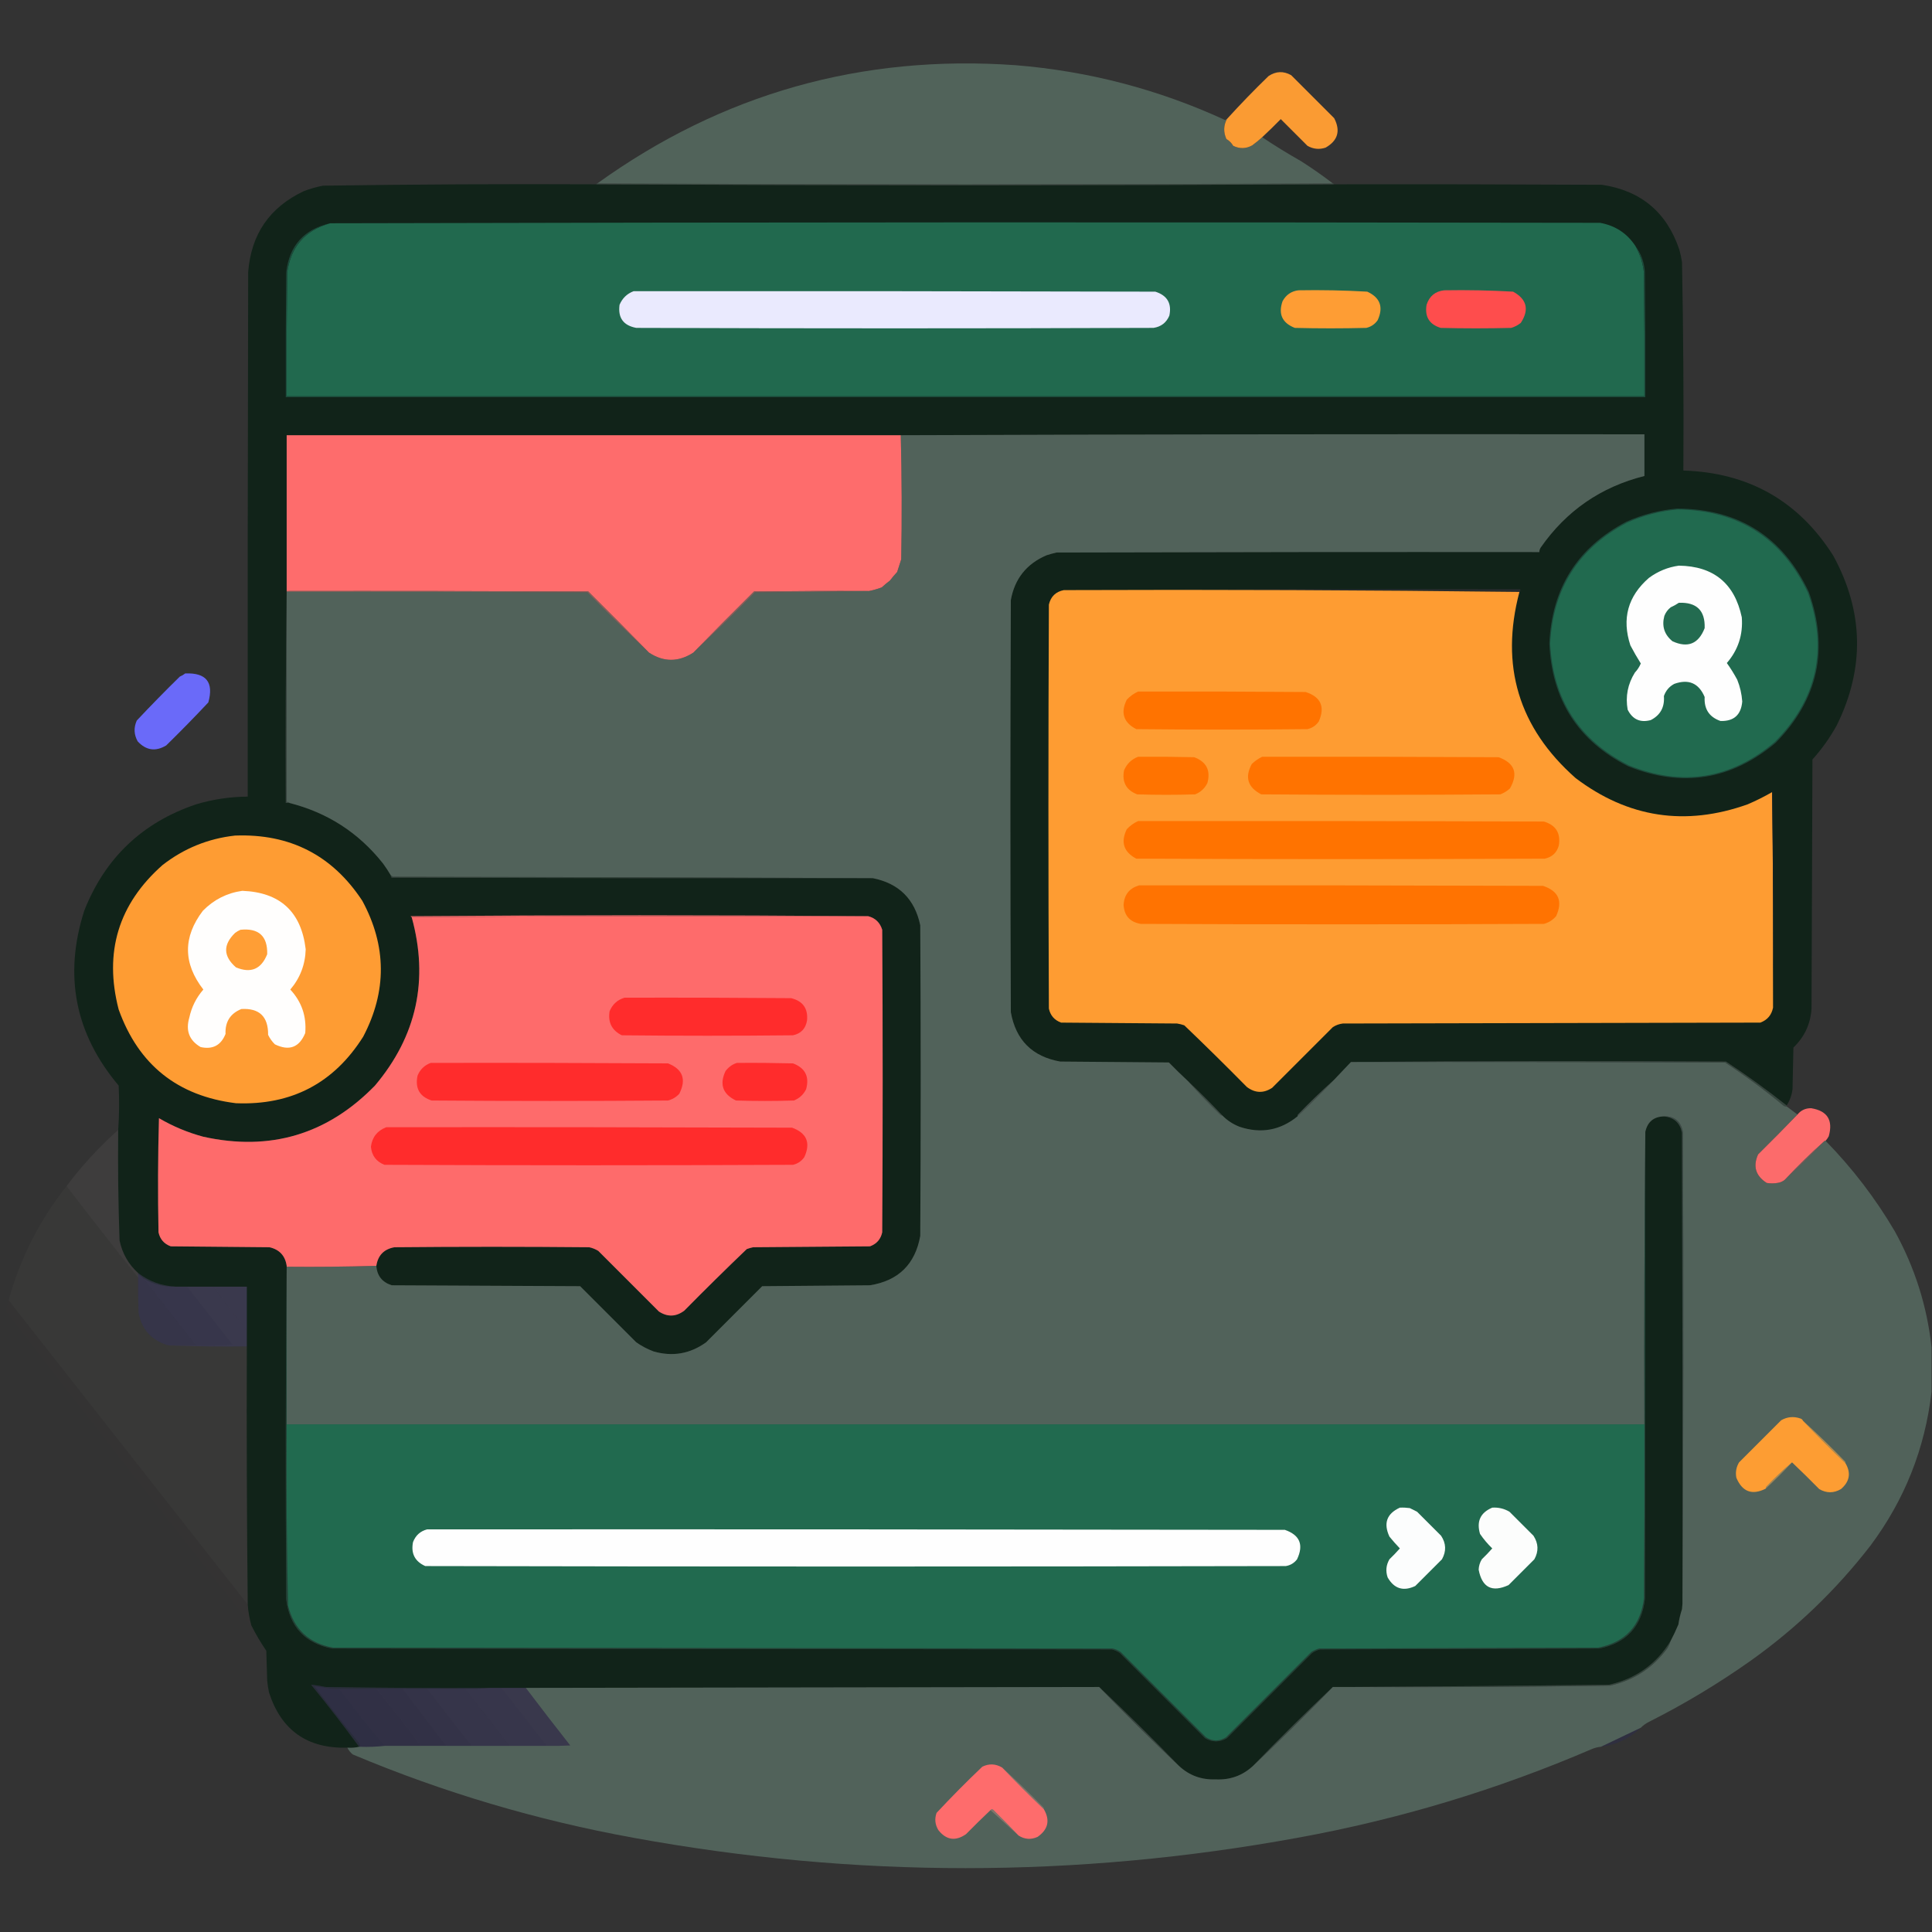 <svg xmlns="http://www.w3.org/2000/svg" xmlns:xlink="http://www.w3.org/1999/xlink" width="2133px" height="2133px" style="shape-rendering:geometricPrecision; text-rendering:geometricPrecision; image-rendering:optimizeQuality; fill-rule:evenodd; clip-rule:evenodd"><rect width="100%" height="100%" fill="#333333" stroke="none"/><g><path style="opacity:0.451" fill="#779d89" d="M 1354.5,131.5 C 1350.76,138.681 1350.6,146.014 1354,153.5C 1357.17,155.333 1359.67,157.833 1361.5,161C 1368.66,164.477 1375.66,164.31 1382.5,160.5C 1386.34,157.674 1390.01,154.674 1393.5,151.5C 1407.37,160.784 1421.7,169.618 1436.5,178C 1448.58,185.696 1460.25,193.863 1471.5,202.5C 1200.83,203.833 930.167,203.833 659.5,202.5C 797.274,103.375 951.274,59.875 1121.5,72C 1202.12,78.571 1279.12,98.738 1352.5,132.5C 1353.18,132.137 1353.85,131.804 1354.5,131.5 Z"></path></g><g><path style="opacity:0.98" fill="#fe9d33" d="M 1393.5,151.5 C 1390.01,154.674 1386.34,157.674 1382.5,160.5C 1375.66,164.31 1368.66,164.477 1361.5,161C 1359.67,157.833 1357.17,155.333 1354,153.5C 1350.6,146.014 1350.76,138.681 1354.5,131.5C 1369.25,115.252 1384.58,99.419 1400.5,84C 1408.64,78.546 1416.98,78.212 1425.5,83C 1441.33,98.833 1457.17,114.667 1473,130.5C 1480.22,144.435 1477.05,155.268 1463.5,163C 1456.54,165.297 1449.87,164.63 1443.5,161C 1433.67,151.167 1423.83,141.333 1414,131.5C 1407.3,138.369 1400.46,145.036 1393.5,151.5 Z"></path></g><g><path style="opacity:1" fill="#112319" d="M 658.5,203.5 C 929.833,204.833 1201.17,204.833 1472.5,203.5C 1571.17,203.333 1669.83,203.5 1768.5,204C 1811.59,210.421 1840.09,234.255 1854,275.5C 1855.32,280.1 1856.32,284.766 1857,289.5C 1858.47,366.148 1858.97,442.815 1858.5,519.5C 1930.51,521.741 1985.68,553.075 2024,613.5C 2057.61,675.119 2058.95,737.453 2028,800.5C 2020.47,814.221 2011.47,826.888 2001,838.5C 2000.67,930.167 2000.33,1021.83 2000,1113.5C 1998.9,1130.49 1992.23,1144.83 1980,1156.5C 1979.67,1171.83 1979.33,1187.17 1979,1202.5C 1978.21,1209.06 1976.05,1215.06 1972.5,1220.5C 1950.93,1203.37 1928.6,1187.21 1905.5,1172C 1767.33,1171.17 1629.33,1171.33 1491.5,1172.5C 1485.17,1179.17 1478.83,1185.83 1472.5,1192.5C 1458.92,1204.58 1445.75,1217.24 1433,1230.5C 1432.54,1231.09 1432.37,1231.76 1432.5,1232.5C 1413.4,1248.03 1392.06,1251.87 1368.5,1244C 1361.18,1241.15 1354.84,1236.98 1349.5,1231.5C 1337.17,1218.5 1324.5,1205.83 1311.5,1193.5C 1304.37,1186.87 1297.37,1180.04 1290.5,1173C 1250.5,1172.67 1210.5,1172.33 1170.5,1172C 1139.66,1166.49 1121.49,1148.33 1116,1117.5C 1115.33,965.833 1115.33,814.167 1116,662.5C 1120.24,638.925 1133.4,622.425 1155.5,613C 1159.12,611.844 1162.79,610.844 1166.5,610C 1344.17,609.5 1521.83,609.333 1699.5,609.5C 1699.49,607.692 1699.99,606.025 1701,604.5C 1729.25,563.946 1767.42,537.613 1815.5,525.5C 1815.5,510.167 1815.5,494.833 1815.5,479.5C 1541.67,479.167 1268,479.5 994.5,480.5C 768.5,480.5 542.5,480.5 316.5,480.5C 316.5,537.833 316.5,595.167 316.5,652.5C 315.501,730.332 315.167,808.332 315.5,886.5C 316.833,886.5 318.167,886.5 319.5,886.5C 361.636,897.145 396.136,919.478 423,953.5C 426.082,957.734 428.916,962.067 431.5,966.5C 431.414,967.496 431.748,968.329 432.5,969C 609.5,969.5 786.5,969.667 963.5,969.5C 992.397,975.23 1009.9,992.563 1016,1021.5C 1016.67,1135.83 1016.67,1250.17 1016,1364.5C 1010.39,1395.78 991.888,1413.95 960.5,1419C 920.833,1419.33 881.167,1419.67 841.5,1420C 820.833,1440.67 800.167,1461.33 779.5,1482C 761.842,1494.72 742.509,1498.05 721.5,1492C 714.724,1489.45 708.391,1486.11 702.5,1482C 681.833,1461.33 661.167,1440.67 640.5,1420C 571.167,1419.67 501.833,1419.33 432.5,1419C 421.905,1415.61 416.238,1408.44 415.5,1397.5C 417.271,1385.9 423.937,1379.06 435.5,1377C 507.167,1376.33 578.833,1376.33 650.5,1377C 654.049,1377.77 657.382,1379.11 660.5,1381C 682.833,1403.33 705.167,1425.67 727.5,1448C 737.02,1454.18 746.354,1453.85 755.5,1447C 778.195,1423.97 801.195,1401.3 824.5,1379C 826.788,1378.18 829.122,1377.51 831.5,1377C 874.5,1376.67 917.5,1376.33 960.5,1376C 967.863,1373.3 972.363,1368.14 974,1360.5C 974.667,1249.17 974.667,1137.83 974,1026.5C 971.577,1018.58 966.41,1013.58 958.5,1011.5C 790.333,1010.17 622,1010.17 453.5,1011.5C 453.624,1012.11 453.957,1012.44 454.5,1012.5C 473.616,1081.77 460.116,1143.77 414,1198.5C 361.463,1252.45 298.296,1271.29 224.5,1255C 207.227,1250.36 190.894,1243.53 175.5,1234.5C 174.333,1276.5 174.167,1318.5 175,1360.5C 176.655,1368.15 181.155,1373.32 188.5,1376C 224.833,1376.33 261.167,1376.67 297.5,1377C 308.516,1379.52 314.849,1386.35 316.5,1397.5C 315.334,1520 315.167,1642.67 316,1765.5C 319.702,1795.87 336.536,1814.03 366.5,1820C 653.5,1820.33 940.5,1820.67 1227.5,1821C 1230.78,1821.76 1233.78,1823.09 1236.5,1825C 1267.83,1856.33 1299.17,1887.67 1330.5,1919C 1338.5,1923.67 1346.5,1923.67 1354.5,1919C 1385.83,1887.67 1417.17,1856.33 1448.5,1825C 1451.22,1823.09 1454.22,1821.76 1457.5,1821C 1560.17,1820.67 1662.83,1820.33 1765.5,1820C 1795.46,1814.04 1812.29,1795.87 1816,1765.5C 1816.5,1593.5 1816.67,1421.5 1816.5,1249.5C 1818.99,1238.35 1825.99,1232.69 1837.5,1232.5C 1848.34,1233.84 1854.84,1239.84 1857,1250.5C 1857.5,1421.83 1857.67,1593.17 1857.5,1764.5C 1857.67,1768.51 1857.5,1772.51 1857,1776.5C 1855.21,1781.99 1853.88,1787.65 1853,1793.5C 1850.38,1799.74 1847.54,1805.74 1844.5,1811.5C 1828.79,1837.21 1806.13,1853.37 1776.5,1860C 1680.69,1861.15 1585.03,1861.98 1489.5,1862.5C 1483.5,1862.5 1477.5,1862.5 1471.5,1862.5C 1441.55,1890.78 1412.22,1919.78 1383.5,1949.5C 1371.94,1960.3 1358.11,1965.3 1342,1964.5C 1326.27,1965.09 1312.77,1960.09 1301.5,1949.5C 1272.78,1919.78 1243.45,1890.78 1213.5,1862.5C 1002.5,1862.8 791.5,1863.13 580.5,1863.5C 571.5,1863.5 562.5,1863.5 553.5,1863.5C 549.167,1863.5 544.833,1863.5 540.5,1863.5C 480.144,1863.82 419.811,1863.48 359.5,1862.5C 354.172,1861.33 348.839,1860.5 343.5,1860C 361.788,1882.44 379.455,1905.28 396.5,1928.5C 392.366,1929.48 388.032,1929.82 383.5,1929.5C 339.278,1930.66 310.445,1910.33 297,1868.5C 296.088,1864.21 295.421,1859.87 295,1855.5C 294.667,1844.5 294.333,1833.5 294,1822.5C 287.843,1813.52 282.343,1804.19 277.5,1794.5C 275.412,1786.97 274.078,1779.3 273.5,1771.5C 272.512,1676.52 272.179,1581.52 272.5,1486.5C 272.5,1480.5 272.5,1474.5 272.5,1468.5C 272.5,1452.5 272.5,1436.5 272.5,1420.5C 260.167,1420.5 247.833,1420.5 235.5,1420.5C 225.833,1420.5 216.167,1420.5 206.5,1420.5C 202.167,1420.5 197.833,1420.5 193.5,1420.5C 178.207,1419.68 164.541,1414.68 152.5,1405.5C 141.804,1395.78 134.97,1383.78 132,1369.5C 130.547,1328.86 130.047,1288.19 130.5,1247.5C 131.651,1231.24 131.817,1214.91 131,1198.5C 82.844,1141.39 70.178,1077.05 93,1005.5C 115.969,947.198 157.135,908.031 216.5,888C 235.092,882.468 254.092,879.634 273.5,879.5C 273.333,686.5 273.5,493.5 274,300.5C 277.156,258.689 297.656,228.855 335.5,211C 342.329,208.39 349.329,206.39 356.5,205C 457.14,203.516 557.807,203.016 658.5,203.5 Z"></path></g><g><path style="opacity:0.402" fill="#4f6e5e" d="M 659.5,202.5 C 930.167,203.833 1200.83,203.833 1471.5,202.5C 1472.17,202.5 1472.5,202.833 1472.5,203.5C 1201.17,204.833 929.833,204.833 658.5,203.5C 658.5,202.833 658.833,202.5 659.5,202.5 Z"></path></g><g><path style="opacity:1" fill="#21694e" d="M 1805.5,271.5 C 1810.77,280.814 1813.94,290.814 1815,301.5C 1815.5,346.832 1815.67,392.165 1815.5,437.5C 1315.83,437.5 816.167,437.5 316.5,437.5C 316.333,392.165 316.5,346.832 317,301.5C 320.753,272.621 336.587,254.288 364.5,246.5C 831.764,245.334 1299.1,245.167 1766.5,246C 1783.28,249.035 1796.28,257.535 1805.5,271.5 Z"></path></g><g><path style="opacity:1" fill="#1d4b3c" d="M 364.5,246.5 C 336.587,254.288 320.753,272.621 317,301.5C 316.5,346.832 316.333,392.165 316.5,437.5C 816.167,437.5 1315.83,437.5 1815.5,437.5C 1815.67,392.165 1815.5,346.832 1815,301.5C 1813.94,290.814 1810.77,280.814 1805.5,271.5C 1811.84,280.022 1815.34,289.689 1816,300.5C 1816.5,346.499 1816.67,392.499 1816.5,438.5C 1316.17,438.5 815.833,438.5 315.5,438.5C 315.333,392.499 315.5,346.499 316,300.5C 319.54,271.047 335.707,253.047 364.5,246.5 Z"></path></g><g><path style="opacity:1" fill="#fe4d4d" d="M 1594.5,320.5 C 1619.87,320.058 1645.2,320.558 1670.5,322C 1685.73,330.323 1688.56,341.823 1679,356.5C 1675.86,358.986 1672.36,360.819 1668.5,362C 1642.5,362.667 1616.5,362.667 1590.5,362C 1577.96,358.105 1572.8,349.605 1575,336.5C 1578.11,326.883 1584.61,321.549 1594.5,320.5 Z"></path></g><g><path style="opacity:1" fill="#fe9d34" d="M 1433.5,320.5 C 1458.88,320.047 1484.21,320.547 1509.5,322C 1523.77,328.548 1527.61,339.048 1521,353.5C 1517.91,357.928 1513.74,360.761 1508.5,362C 1482.17,362.667 1455.83,362.667 1429.5,362C 1415.56,356.521 1411.06,346.688 1416,332.5C 1419.85,325.464 1425.68,321.464 1433.5,320.5 Z"></path></g><g><path style="opacity:1" fill="#eaeafe" d="M 699.5,321.5 C 891.5,321.333 1083.5,321.5 1275.5,322C 1288.7,326.188 1293.87,335.021 1291,348.5C 1287.7,356.237 1281.87,360.737 1273.5,362C 1083.17,362.667 892.833,362.667 702.5,362C 688.226,359.392 682.06,350.892 684,336.5C 687.106,329.225 692.272,324.225 699.5,321.5 Z"></path></g><g><path style="opacity:1" fill="#fe6c6c" d="M 994.5,480.5 C 995.665,525.998 995.832,571.665 995,617.5C 993.562,622.195 992.062,626.861 990.5,631.5C 987.675,634.495 985.008,637.662 982.5,641C 979.329,643.341 976.329,645.841 973.5,648.5C 968.944,650.211 964.277,651.545 959.5,652.5C 917.165,652.333 874.832,652.5 832.5,653C 809.965,675.368 787.632,697.868 765.5,720.5C 749.018,731.142 732.685,731.142 716.5,720.5C 694.368,697.868 672.035,675.368 649.5,653C 538.501,652.5 427.501,652.333 316.5,652.5C 316.5,595.167 316.5,537.833 316.5,480.5C 542.5,480.5 768.5,480.5 994.5,480.5 Z"></path></g><g><path style="opacity:0.451" fill="#769c89" d="M 994.5,480.5 C 1268,479.5 1541.67,479.167 1815.5,479.5C 1815.5,494.833 1815.5,510.167 1815.5,525.5C 1767.42,537.613 1729.25,563.946 1701,604.5C 1699.99,606.025 1699.49,607.692 1699.5,609.5C 1521.83,609.333 1344.17,609.5 1166.5,610C 1162.79,610.844 1159.12,611.844 1155.5,613C 1133.4,622.425 1120.24,638.925 1116,662.5C 1115.33,814.167 1115.33,965.833 1116,1117.5C 1121.49,1148.33 1139.66,1166.49 1170.5,1172C 1210.5,1172.33 1250.5,1172.67 1290.5,1173C 1297.37,1180.04 1304.37,1186.87 1311.5,1193.5C 1322.91,1206.41 1334.91,1218.91 1347.5,1231C 1348.09,1231.46 1348.76,1231.63 1349.5,1231.5C 1354.84,1236.98 1361.18,1241.15 1368.5,1244C 1392.06,1251.87 1413.4,1248.03 1432.5,1232.5C 1446.17,1219.5 1459.5,1206.17 1472.5,1192.5C 1478.83,1185.83 1485.17,1179.17 1491.5,1172.5C 1629.17,1172.33 1766.83,1172.5 1904.5,1173C 1927.06,1187.78 1948.72,1203.78 1969.5,1221C 1970.45,1221.48 1971.45,1221.65 1972.5,1221.5C 1976.52,1224.52 1980.52,1227.52 1984.5,1230.5C 1970.25,1245.25 1955.75,1259.92 1941,1274.5C 1935.1,1287.65 1938.27,1298.15 1950.5,1306C 1954.5,1306.67 1958.5,1306.67 1962.5,1306C 1965.6,1305.53 1968.26,1304.37 1970.5,1302.5C 1985.78,1288.89 2000.45,1274.55 2014.5,1259.5C 2014.83,1259.5 2015.17,1259.5 2015.5,1259.5C 2045.11,1289.74 2070.61,1323.08 2092,1359.5C 2114.09,1399.59 2127.59,1442.26 2132.5,1487.5C 2132.5,1503.83 2132.5,1520.17 2132.5,1536.5C 2125.29,1599.25 2102.79,1655.92 2065,1706.5C 2027.36,1755.14 1983.52,1797.31 1933.5,1833C 1897.66,1858.43 1859.99,1881.1 1820.5,1901C 1817.12,1902.69 1814.12,1904.85 1811.5,1907.5C 1796.76,1914.52 1782.09,1921.52 1767.5,1928.5C 1764.05,1928.81 1760.72,1929.65 1757.5,1931C 1652.96,1975.95 1544.63,2008.62 1432.5,2029C 1188.17,2073.67 943.833,2073.67 699.5,2029C 592.739,2009.63 489.406,1978.97 389.5,1937C 386.906,1934.91 384.906,1932.41 383.5,1929.5C 388.032,1929.82 392.366,1929.48 396.5,1928.5C 396.833,1928.5 397.167,1928.5 397.5,1928.5C 406.682,1928.83 415.682,1928.49 424.5,1927.5C 437.833,1927.5 451.167,1927.5 464.5,1927.5C 473.833,1927.5 483.167,1927.5 492.5,1927.5C 501.833,1927.5 511.167,1927.5 520.5,1927.5C 534.5,1927.5 548.5,1927.5 562.5,1927.5C 576.167,1927.5 589.833,1927.5 603.5,1927.5C 612.173,1927.67 620.84,1927.5 629.5,1927C 612.927,1905.94 596.594,1884.77 580.5,1863.5C 791.5,1863.13 1002.5,1862.8 1213.5,1862.5C 1242.22,1892.22 1271.55,1921.22 1301.5,1949.5C 1312.77,1960.09 1326.27,1965.09 1342,1964.5C 1358.11,1965.3 1371.94,1960.3 1383.5,1949.5C 1413.45,1921.22 1442.78,1892.22 1471.5,1862.5C 1477.5,1862.5 1483.5,1862.5 1489.5,1862.5C 1585.53,1862.98 1681.53,1862.48 1777.5,1861C 1803.97,1855.18 1825.14,1841.34 1841,1819.5C 1842.48,1816.89 1843.65,1814.22 1844.5,1811.5C 1847.54,1805.74 1850.38,1799.74 1853,1793.5C 1853.88,1787.65 1855.21,1781.99 1857,1776.5C 1857.5,1772.51 1857.67,1768.51 1857.5,1764.5C 1858.67,1593 1858.83,1421.33 1858,1249.5C 1855.64,1237.95 1848.81,1232.28 1837.5,1232.5C 1825.99,1232.69 1818.99,1238.35 1816.5,1249.5C 1815.5,1357 1815.17,1464.67 1815.5,1572.5C 1315.83,1572.5 816.167,1572.5 316.5,1572.5C 316.5,1514.5 316.5,1456.5 316.5,1398.5C 349.671,1398.83 382.671,1398.5 415.5,1397.5C 416.238,1408.44 421.905,1415.61 432.5,1419C 501.833,1419.33 571.167,1419.67 640.5,1420C 661.167,1440.67 681.833,1461.33 702.5,1482C 708.391,1486.11 714.724,1489.45 721.5,1492C 742.509,1498.05 761.842,1494.72 779.5,1482C 800.167,1461.33 820.833,1440.67 841.5,1420C 881.167,1419.67 920.833,1419.33 960.5,1419C 991.888,1413.95 1010.39,1395.78 1016,1364.5C 1016.67,1250.17 1016.67,1135.83 1016,1021.5C 1009.9,992.563 992.397,975.23 963.5,969.5C 787,968.667 610.334,968.167 433.5,968C 432.956,967.283 432.289,966.783 431.5,966.5C 428.916,962.067 426.082,957.734 423,953.5C 396.136,919.478 361.636,897.145 319.5,886.5C 318.791,885.596 317.791,885.263 316.5,885.5C 316.5,808.167 316.5,730.833 316.5,653.5C 427.167,653.333 537.834,653.5 648.5,654C 670.751,676.753 693.418,698.92 716.5,720.5C 732.685,731.142 749.018,731.142 765.5,720.5C 788.582,698.92 811.249,676.753 833.5,654C 875.669,653.833 917.669,653.333 959.5,652.5C 964.277,651.545 968.944,650.211 973.5,648.5C 976.329,645.841 979.329,643.341 982.5,641C 985.008,637.662 987.675,634.495 990.5,631.5C 992.062,626.861 993.562,622.195 995,617.5C 995.832,571.665 995.665,525.998 994.5,480.5 Z"></path></g><g><path style="opacity:1" fill="#1d4a3b" d="M 1851.5,561.5 C 1919.55,561.751 1968.05,592.417 1997,653.5C 2019.47,716.761 2007.31,772.261 1960.5,820C 1911.51,861.219 1857.18,869.886 1797.5,846C 1742.21,817.953 1713.21,772.786 1710.5,710.5C 1713.2,649.22 1741.54,604.386 1795.5,576C 1813.48,568.005 1832.15,563.172 1851.5,561.5 Z"></path></g><g><path style="opacity:1" fill="#216a4f" d="M 1852.5,562.5 C 1919.63,563.528 1967.47,594.195 1996,654.5C 2018.14,717.08 2005.98,771.913 1959.5,819C 1911.18,859.997 1857.52,868.663 1798.5,845C 1743.5,817.217 1714.5,772.384 1711.5,710.5C 1714.56,649.662 1742.89,605.162 1796.5,577C 1814.48,569.005 1833.15,564.172 1852.5,562.5 Z"></path></g><g><path style="opacity:1" fill="#fefefe" d="M 1853.5,624.5 C 1891.86,625.03 1915.03,644.03 1923,681.5C 1924.49,700.702 1918.99,717.535 1906.5,732C 1910.71,737.891 1914.55,744.058 1918,750.5C 1921.09,758.213 1922.93,766.213 1923.5,774.5C 1922.23,789.271 1914.23,796.437 1899.5,796C 1887.09,791.707 1881.25,782.874 1882,769.5C 1875.5,754.213 1864.33,749.379 1848.5,755C 1842.93,757.943 1839.1,762.443 1837,768.5C 1837.95,780.732 1833.12,789.565 1822.5,795C 1810.91,798.123 1802.41,794.29 1797,783.5C 1794.4,768.884 1797.07,755.217 1805,742.5C 1807.79,739.547 1809.96,736.213 1811.5,732.5C 1807.43,726.034 1803.6,719.367 1800,712.5C 1790.36,683.101 1797.19,658.267 1820.5,638C 1830.46,630.679 1841.46,626.179 1853.5,624.5 Z"></path></g><g><path style="opacity:1" fill="#282c2e" d="M 1174.5,651.5 C 1342.33,650.5 1510.33,650.167 1678.5,650.5C 1678.74,651.791 1678.4,652.791 1677.5,653.5C 1510.17,651.501 1342.5,650.835 1174.5,651.5 Z"></path></g><g><path style="opacity:1" fill="#fe9c32" d="M 1174.5,651.5 C 1342.5,650.835 1510.17,651.501 1677.5,653.5C 1655.97,734.93 1676.64,803.43 1739.5,859C 1797.43,902.849 1860.76,912.516 1929.5,888C 1938.81,884.014 1947.81,879.514 1956.5,874.5C 1957.5,953.665 1957.83,1033 1957.5,1112.5C 1955.89,1120.61 1951.22,1126.11 1943.5,1129C 1789.83,1129.33 1636.17,1129.67 1482.5,1130C 1478.53,1130.48 1474.87,1131.82 1471.5,1134C 1449.17,1156.33 1426.83,1178.67 1404.5,1201C 1394.95,1207.25 1385.62,1206.92 1376.5,1200C 1353.81,1176.97 1330.81,1154.3 1307.5,1132C 1304.9,1131.08 1302.23,1130.41 1299.5,1130C 1256.83,1129.67 1214.17,1129.33 1171.5,1129C 1164.14,1126.3 1159.64,1121.14 1158,1113.5C 1157.33,964.833 1157.33,816.167 1158,667.5C 1160.08,658.581 1165.58,653.248 1174.5,651.5 Z"></path></g><g><path style="opacity:0.569" fill="#be847a" d="M 316.5,653.5 C 316.5,653.167 316.5,652.833 316.5,652.5C 427.501,652.333 538.501,652.5 649.5,653C 672.035,675.368 694.368,697.868 716.5,720.5C 693.418,698.92 670.751,676.753 648.5,654C 537.834,653.5 427.167,653.333 316.5,653.5 Z"></path></g><g><path style="opacity:0.608" fill="#385046" d="M 316.5,652.5 C 316.5,652.833 316.5,653.167 316.5,653.5C 316.5,730.833 316.5,808.167 316.5,885.5C 317.791,885.263 318.791,885.596 319.5,886.5C 318.167,886.5 316.833,886.5 315.5,886.5C 315.167,808.332 315.501,730.332 316.5,652.5 Z"></path></g><g><path style="opacity:1" fill="#236b50" d="M 1853.5,665.5 C 1873.18,664.719 1882.68,674.052 1882,693.5C 1875.25,710.861 1863.41,715.694 1846.5,708C 1837.49,700.652 1834.49,691.319 1837.5,680C 1838.99,676.175 1841.32,673.008 1844.5,670.5C 1847.71,669.063 1850.71,667.397 1853.5,665.5 Z"></path></g><g><path style="opacity:0.549" fill="#bc867c" d="M 959.5,652.5 C 917.669,653.333 875.669,653.833 833.5,654C 811.249,676.753 788.582,698.92 765.5,720.5C 787.632,697.868 809.965,675.368 832.5,653C 874.832,652.5 917.165,652.333 959.5,652.5 Z"></path></g><g><path style="opacity:0.968" fill="#6c6cff" d="M 204.5,743.5 C 227.722,742.548 236.222,753.214 230,775.5C 214.862,791.638 199.362,807.471 183.5,823C 171.769,830.03 161.269,828.53 152,818.5C 147.832,810.99 147.498,803.324 151,795.5C 166.471,779.029 182.304,762.862 198.5,747C 200.727,746.059 202.727,744.892 204.5,743.5 Z"></path></g><g><path style="opacity:1" fill="#ff7300" d="M 1256.5,763.5 C 1318.17,763.333 1379.83,763.5 1441.5,764C 1458.28,769.457 1463.11,780.29 1456,796.5C 1452.89,800.959 1448.72,803.792 1443.5,805C 1380.5,805.667 1317.5,805.667 1254.5,805C 1240.39,797.683 1236.89,786.849 1244,772.5C 1247.65,768.609 1251.82,765.609 1256.5,763.5 Z"></path></g><g><path style="opacity:1" fill="#ff7300" d="M 1256.5,835.5 C 1277.17,835.333 1297.84,835.5 1318.5,836C 1331.98,841.123 1336.81,850.623 1333,864.5C 1330.11,870.392 1325.61,874.559 1319.5,877C 1298.17,877.667 1276.83,877.667 1255.5,877C 1243.36,872.303 1238.53,863.47 1241,850.5C 1244.08,843.251 1249.25,838.251 1256.5,835.5 Z"></path></g><g><path style="opacity:1" fill="#ff7300" d="M 1393.5,835.5 C 1480.5,835.333 1567.5,835.5 1654.5,836C 1672.29,842.439 1676.46,853.939 1667,870.5C 1663.92,873.293 1660.42,875.46 1656.5,877C 1568.5,877.667 1480.5,877.667 1392.5,877C 1377.58,869.343 1374.08,858.177 1382,843.5C 1385.48,840.161 1389.32,837.494 1393.5,835.5 Z"></path></g><g><path style="opacity:1" fill="#162323" d="M 1956.5,874.5 C 1956.56,873.957 1956.89,873.624 1957.5,873.5C 1958.83,953.332 1958.83,1033 1957.5,1112.5C 1957.83,1033 1957.5,953.665 1956.5,874.5 Z"></path></g><g><path style="opacity:1" fill="#ff7300" d="M 1256.5,906.5 C 1405.83,906.333 1555.17,906.5 1704.5,907C 1717.74,910.965 1723.24,919.798 1721,933.5C 1718.72,941.444 1713.56,946.278 1705.5,948C 1555.17,948.667 1404.83,948.667 1254.5,948C 1240.54,940.582 1237.04,929.748 1244,915.5C 1247.65,911.609 1251.82,908.609 1256.5,906.5 Z"></path></g><g><path style="opacity:1" fill="#fe9c33" d="M 259.5,922.5 C 320.114,920.221 366.947,944.221 400,994.5C 426.947,1044.33 427.28,1094.33 401,1144.5C 368.566,1195.97 321.733,1220.47 260.5,1218C 196.048,1210.04 152.881,1175.54 131,1114.5C 114.605,1051.21 130.772,998.041 179.5,955C 203.151,936.619 229.817,925.786 259.5,922.5 Z"></path></g><g><path style="opacity:0.624" fill="#344d40" d="M 431.5,966.5 C 432.289,966.783 432.956,967.283 433.5,968C 610.334,968.167 787,968.667 963.5,969.5C 786.5,969.667 609.5,969.5 432.5,969C 431.748,968.329 431.414,967.496 431.5,966.5 Z"></path></g><g><path style="opacity:1" fill="#ff7301" d="M 1257.5,977.5 C 1406.17,977.333 1554.83,977.5 1703.5,978C 1720.78,983.733 1725.61,994.899 1718,1011.5C 1714.39,1015.72 1709.89,1018.55 1704.5,1020C 1556.17,1020.67 1407.83,1020.67 1259.5,1020C 1247.53,1018.03 1241.19,1011.03 1240.5,999C 1241.15,987.853 1246.82,980.686 1257.5,977.5 Z"></path></g><g><path style="opacity:1" fill="#fffefd" d="M 267.5,983.5 C 309.264,985.101 332.598,1006.6 337.5,1048C 337.044,1064.87 331.377,1079.71 320.5,1092.5C 333.049,1106.01 338.549,1122.01 337,1140.5C 330.435,1156.47 319.269,1160.64 303.5,1153C 300.386,1149.94 297.886,1146.44 296,1142.5C 296.218,1122.38 286.385,1112.88 266.5,1114C 254.272,1118.93 248.439,1128.1 249,1141.5C 243.97,1154.1 234.804,1158.93 221.5,1156C 208.936,1148.67 204.77,1137.84 209,1123.5C 211.518,1111.8 216.685,1101.46 224.5,1092.5C 202.068,1063.56 201.901,1034.56 224,1005.5C 236.118,993.191 250.618,985.858 267.5,983.5 Z"></path></g><g><path style="opacity:1" fill="#e86463" d="M 958.5,1011.5 C 790.333,1011.17 622.333,1011.5 454.5,1012.5C 453.957,1012.44 453.624,1012.11 453.5,1011.5C 622,1010.17 790.333,1010.17 958.5,1011.5 Z"></path></g><g><path style="opacity:1" fill="#fe6b6b" d="M 958.5,1011.5 C 966.41,1013.58 971.577,1018.58 974,1026.5C 974.667,1137.83 974.667,1249.17 974,1360.5C 972.363,1368.14 967.863,1373.3 960.5,1376C 917.5,1376.33 874.5,1376.67 831.5,1377C 829.122,1377.51 826.788,1378.18 824.5,1379C 801.195,1401.3 778.195,1423.97 755.5,1447C 746.354,1453.85 737.02,1454.18 727.5,1448C 705.167,1425.67 682.833,1403.33 660.5,1381C 657.382,1379.11 654.049,1377.77 650.5,1377C 578.833,1376.33 507.167,1376.33 435.5,1377C 423.937,1379.06 417.271,1385.9 415.5,1397.5C 382.671,1398.5 349.671,1398.83 316.5,1398.5C 316.5,1398.17 316.5,1397.83 316.5,1397.5C 314.849,1386.35 308.516,1379.52 297.5,1377C 261.167,1376.67 224.833,1376.33 188.5,1376C 181.155,1373.32 176.655,1368.15 175,1360.5C 174.167,1318.5 174.333,1276.5 175.5,1234.5C 190.894,1243.53 207.227,1250.36 224.5,1255C 298.296,1271.29 361.463,1252.45 414,1198.5C 460.116,1143.77 473.616,1081.77 454.5,1012.5C 622.333,1011.5 790.333,1011.17 958.5,1011.5 Z"></path></g><g><path style="opacity:1" fill="#ff9e35" d="M 265.5,1026.5 C 285.667,1024.47 295.5,1033.47 295,1053.5C 288.418,1070.04 276.918,1074.87 260.5,1068C 246.412,1055.71 246.079,1043.04 259.5,1030C 261.432,1028.54 263.432,1027.37 265.5,1026.5 Z"></path></g><g><path style="opacity:1" fill="#ff2c2c" d="M 689.5,1101.5 C 750.834,1101.33 812.168,1101.5 873.5,1102C 886.35,1105.21 892.183,1113.38 891,1126.5C 889.561,1135.57 884.395,1141.07 875.5,1143C 812.5,1143.67 749.5,1143.67 686.5,1143C 675.536,1137.57 671.036,1128.74 673,1116.5C 676.206,1108.79 681.706,1103.79 689.5,1101.5 Z"></path></g><g><path style="opacity:0.608" fill="#3a5248" d="M 1491.5,1172.5 C 1629.33,1171.33 1767.33,1171.17 1905.5,1172C 1928.6,1187.21 1950.93,1203.37 1972.5,1220.5C 1972.5,1220.83 1972.5,1221.17 1972.5,1221.5C 1971.45,1221.65 1970.45,1221.48 1969.5,1221C 1948.72,1203.78 1927.06,1187.78 1904.5,1173C 1766.83,1172.5 1629.17,1172.33 1491.5,1172.5 Z"></path></g><g><path style="opacity:1" fill="#ff2c2c" d="M 475.5,1173.5 C 562.834,1173.33 650.167,1173.5 737.5,1174C 753.788,1180.44 757.954,1191.6 750,1207.5C 746.572,1211.27 742.405,1213.77 737.5,1215C 650.5,1215.67 563.5,1215.67 476.5,1215C 463.225,1210.63 458.059,1201.47 461,1187.5C 463.832,1180.68 468.665,1176.02 475.5,1173.5 Z"></path></g><g><path style="opacity:1" fill="#ff2c2c" d="M 813.5,1173.5 C 834.169,1173.33 854.836,1173.5 875.5,1174C 888.96,1179.09 893.794,1188.59 890,1202.5C 887.108,1208.39 882.608,1212.56 876.5,1215C 855.167,1215.67 833.833,1215.67 812.5,1215C 797.938,1207.98 794.105,1197.15 801,1182.5C 804.299,1178.12 808.466,1175.12 813.5,1173.5 Z"></path></g><g><path style="opacity:0.525" fill="#486156" d="M 1311.5,1193.5 C 1324.5,1205.83 1337.17,1218.5 1349.5,1231.5C 1348.76,1231.63 1348.09,1231.46 1347.5,1231C 1334.91,1218.91 1322.91,1206.41 1311.5,1193.5 Z"></path></g><g><path style="opacity:0.525" fill="#4f685e" d="M 1472.5,1192.5 C 1459.5,1206.17 1446.17,1219.5 1432.5,1232.5C 1432.37,1231.76 1432.54,1231.09 1433,1230.5C 1445.75,1217.24 1458.92,1204.58 1472.5,1192.5 Z"></path></g><g><path style="opacity:0.992" fill="#fe6c6c" d="M 2015.5,1259.5 C 2015.17,1259.5 2014.83,1259.5 2014.5,1259.5C 1999.22,1273.11 1984.55,1287.45 1970.5,1302.5C 1968.26,1304.37 1965.6,1305.53 1962.5,1306C 1958.5,1306.67 1954.5,1306.67 1950.5,1306C 1938.27,1298.15 1935.1,1287.65 1941,1274.5C 1955.75,1259.92 1970.25,1245.25 1984.5,1230.5C 1988.28,1225.78 1993.28,1223.45 1999.5,1223.5C 2017.51,1226.38 2024.01,1236.71 2019,1254.5C 2018,1256.32 2016.84,1257.99 2015.5,1259.5 Z"></path></g><g><path style="opacity:1" fill="#ff2c2c" d="M 426.5,1244.5 C 575.834,1244.33 725.167,1244.5 874.5,1245C 890.7,1250.93 895.2,1261.76 888,1277.5C 884.886,1281.96 880.719,1284.79 875.5,1286C 725.167,1286.67 574.833,1286.67 424.5,1286C 415.394,1282.47 410.394,1275.8 409.5,1266C 410.927,1255.41 416.593,1248.25 426.5,1244.5 Z"></path></g><g><path style="opacity:0.06" fill="#f8e2de" d="M 130.5,1247.5 C 130.047,1288.19 130.547,1328.86 132,1369.5C 134.97,1383.78 141.804,1395.78 152.5,1405.5C 152.5,1405.83 152.5,1406.17 152.5,1406.5C 152.5,1407.83 152.5,1409.17 152.5,1410.5C 125.816,1377.14 99.482,1343.48 73.5,1309.5C 90.375,1286.96 109.375,1266.29 130.5,1247.5 Z"></path></g><g><path style="opacity:0.506" fill="#b08a81" d="M 2014.5,1259.5 C 2000.45,1274.55 1985.78,1288.89 1970.5,1302.5C 1984.55,1287.45 1999.22,1273.11 2014.5,1259.5 Z"></path></g><g><path style="opacity:0.027" fill="#fbe5dc" d="M 73.5,1309.5 C 99.482,1343.48 125.816,1377.14 152.5,1410.5C 152.333,1423.5 152.5,1436.5 153,1449.5C 156.432,1467.6 166.932,1479.43 184.5,1485C 186.473,1485.5 188.473,1485.66 190.5,1485.5C 217.662,1486.5 244.995,1486.83 272.5,1486.5C 272.179,1581.52 272.512,1676.52 273.5,1771.5C 185.5,1659.5 97.5,1547.5 9.5,1435.5C 22.435,1388.96 43.768,1346.96 73.5,1309.5 Z"></path></g><g><path style="opacity:0.396" fill="#232e4c" d="M 152.5,1406.5 C 152.5,1406.17 152.5,1405.83 152.5,1405.5C 164.541,1414.68 178.207,1419.68 193.5,1420.5C 181.068,1421.14 169.401,1418.14 158.5,1411.5C 156.54,1409.84 154.54,1408.18 152.5,1406.5 Z"></path></g><g><path style="opacity:0.154" fill="#544cd2" d="M 158.5,1411.5 C 169.401,1418.14 181.068,1421.14 193.5,1420.5C 197.833,1420.5 202.167,1420.5 206.5,1420.5C 223.158,1441.8 239.825,1463.14 256.5,1484.5C 243.183,1485.5 229.85,1485.83 216.5,1485.5C 197.167,1460.83 177.833,1436.17 158.5,1411.5 Z"></path></g><g><path style="opacity:0.165" fill="#5e56d3" d="M 206.5,1420.5 C 216.167,1420.5 225.833,1420.5 235.5,1420.5C 247.352,1436.87 259.685,1452.87 272.5,1468.5C 272.5,1474.5 272.5,1480.5 272.5,1486.5C 244.995,1486.83 217.662,1486.5 190.5,1485.5C 199.167,1485.5 207.833,1485.5 216.5,1485.5C 229.85,1485.83 243.183,1485.5 256.5,1484.5C 239.825,1463.14 223.158,1441.8 206.5,1420.5 Z"></path></g><g><path style="opacity:0.169" fill="#625ad3" d="M 235.5,1420.5 C 247.833,1420.5 260.167,1420.5 272.5,1420.5C 272.5,1436.5 272.5,1452.5 272.5,1468.5C 259.685,1452.87 247.352,1436.87 235.5,1420.5 Z"></path></g><g><path style="opacity:0.004" fill="#fee8db" d="M 9.5,1435.5 C 97.5,1547.5 185.5,1659.5 273.5,1771.5C 274.078,1779.3 275.412,1786.97 277.5,1794.5C 186.45,1679.4 96.117,1563.74 6.5,1447.5C 7.505,1443.48 8.505,1439.48 9.5,1435.5 Z"></path></g><g><path style="opacity:0.141" fill="#4c45d1" d="M 152.5,1406.5 C 154.54,1408.18 156.54,1409.84 158.5,1411.5C 177.833,1436.17 197.167,1460.83 216.5,1485.5C 207.833,1485.5 199.167,1485.5 190.5,1485.5C 188.473,1485.66 186.473,1485.5 184.5,1485C 166.932,1479.43 156.432,1467.6 153,1449.5C 152.5,1436.5 152.333,1423.5 152.5,1410.5C 152.5,1409.17 152.5,1407.83 152.5,1406.5 Z"></path></g><g><path style="opacity:0.579" fill="#415a51" d="M 1837.5,1232.5 C 1848.81,1232.28 1855.64,1237.95 1858,1249.5C 1858.83,1421.33 1858.67,1593 1857.5,1764.5C 1857.67,1593.17 1857.5,1421.83 1857,1250.5C 1854.84,1239.84 1848.34,1233.84 1837.5,1232.5 Z"></path></g><g><path style="opacity:1" fill="#fd9d33" d="M 1990.5,1568.5 C 2005.83,1584.5 2021.5,1600.17 2037.5,1615.5C 2043.78,1626.22 2042.11,1635.72 2032.5,1644C 2024.5,1648.67 2016.5,1648.67 2008.5,1644C 1998.63,1633.96 1988.63,1624.13 1978.5,1614.5C 1968.59,1622.91 1959.09,1631.91 1950,1641.5C 1949.54,1642.09 1949.37,1642.76 1949.5,1643.5C 1934.4,1651.08 1923.57,1647.08 1917,1631.5C 1915.84,1625.44 1916.84,1619.78 1920,1614.5C 1935.5,1599 1951,1583.5 1966.5,1568C 1973.17,1564.19 1980.17,1563.53 1987.5,1566C 1988.94,1566.38 1989.94,1567.21 1990.5,1568.5 Z"></path></g><g><path style="opacity:0.675" fill="#dd9d4a" d="M 1990.5,1568.5 C 2006.41,1582.91 2021.91,1597.91 2037,1613.5C 2037.46,1614.09 2037.63,1614.76 2037.5,1615.5C 2021.5,1600.17 2005.83,1584.5 1990.5,1568.5 Z"></path></g><g><path style="opacity:0.6" fill="#d49e56" d="M 1978.5,1614.5 C 1969.17,1624.5 1959.5,1634.17 1949.5,1643.5C 1949.37,1642.76 1949.54,1642.09 1950,1641.5C 1959.09,1631.91 1968.59,1622.91 1978.5,1614.5 Z"></path></g><g><path style="opacity:0.314" fill="#111e49" d="M 359.5,1862.5 C 359.5,1862.83 359.5,1863.17 359.5,1863.5C 355.444,1862.98 351.444,1862.48 347.5,1862C 362.972,1882.44 378.805,1902.61 395,1922.5C 396.559,1924.22 397.392,1926.22 397.5,1928.5C 397.167,1928.5 396.833,1928.5 396.5,1928.5C 379.455,1905.28 361.788,1882.44 343.5,1860C 348.839,1860.5 354.172,1861.33 359.5,1862.5 Z"></path></g><g><path style="opacity:0.623" fill="#375044" d="M 1844.5,1811.5 C 1843.65,1814.22 1842.48,1816.89 1841,1819.5C 1825.14,1841.34 1803.97,1855.18 1777.5,1861C 1681.53,1862.48 1585.53,1862.98 1489.5,1862.5C 1585.03,1861.98 1680.69,1861.15 1776.5,1860C 1806.13,1853.37 1828.79,1837.21 1844.5,1811.5 Z"></path></g><g><path style="opacity:0.612" fill="#3b5348" d="M 1213.5,1862.5 C 1243.45,1890.78 1272.78,1919.78 1301.5,1949.5C 1271.55,1921.22 1242.22,1892.22 1213.5,1862.5 Z"></path></g><g><path style="opacity:0.114" fill="#1715cd" d="M 359.5,1863.5 C 364.453,1864.33 369.453,1864.66 374.5,1864.5C 390.456,1886.09 407.122,1907.09 424.5,1927.5C 415.682,1928.49 406.682,1928.83 397.5,1928.5C 397.392,1926.22 396.559,1924.22 395,1922.5C 378.805,1902.61 362.972,1882.44 347.5,1862C 351.444,1862.48 355.444,1862.98 359.5,1863.5 Z"></path></g><g><path style="opacity:0.391" fill="#1b2746" d="M 359.5,1863.5 C 359.5,1863.17 359.5,1862.83 359.5,1862.5C 419.811,1863.48 480.144,1863.82 540.5,1863.5C 531.682,1864.49 522.682,1864.83 513.5,1864.5C 499.5,1864.5 485.5,1864.5 471.5,1864.5C 462.5,1864.5 453.5,1864.5 444.5,1864.5C 434.833,1864.5 425.167,1864.5 415.5,1864.5C 401.833,1864.5 388.167,1864.5 374.5,1864.5C 369.453,1864.66 364.453,1864.33 359.5,1863.5 Z"></path></g><g><path style="opacity:0.154" fill="#544dd2" d="M 540.5,1863.5 C 544.833,1863.5 549.167,1863.5 553.5,1863.5C 570.167,1884.83 586.833,1906.17 603.5,1927.5C 589.833,1927.5 576.167,1927.5 562.5,1927.5C 546.408,1906.32 530.075,1885.32 513.5,1864.5C 522.682,1864.83 531.682,1864.49 540.5,1863.5 Z"></path></g><g><path style="opacity:0.161" fill="#5b53d2" d="M 553.5,1863.5 C 562.5,1863.5 571.5,1863.5 580.5,1863.5C 596.594,1884.77 612.927,1905.94 629.5,1927C 620.84,1927.5 612.173,1927.67 603.5,1927.5C 586.833,1906.17 570.167,1884.83 553.5,1863.5 Z"></path></g><g><path style="opacity:0.118" fill="#2320ce" d="M 374.5,1864.5 C 388.167,1864.5 401.833,1864.5 415.5,1864.5C 432.215,1885.21 448.549,1906.21 464.5,1927.5C 451.167,1927.5 437.833,1927.5 424.5,1927.5C 407.122,1907.09 390.456,1886.09 374.5,1864.5 Z"></path></g><g><path style="opacity:0.129" fill="#332ecf" d="M 415.5,1864.5 C 425.167,1864.5 434.833,1864.5 444.5,1864.5C 460.524,1885.52 476.524,1906.52 492.5,1927.5C 483.167,1927.5 473.833,1927.5 464.5,1927.5C 448.549,1906.21 432.215,1885.21 415.5,1864.5 Z"></path></g><g><path style="opacity:0.137" fill="#3f39d0" d="M 444.5,1864.5 C 453.5,1864.5 462.5,1864.5 471.5,1864.5C 487.592,1885.68 503.925,1906.68 520.5,1927.5C 511.167,1927.5 501.833,1927.5 492.5,1927.5C 476.524,1906.52 460.524,1885.52 444.5,1864.5 Z"></path></g><g><path style="opacity:0.145" fill="#4a43d1" d="M 471.5,1864.5 C 485.5,1864.5 499.5,1864.5 513.5,1864.5C 530.075,1885.32 546.408,1906.32 562.5,1927.5C 548.5,1927.5 534.5,1927.5 520.5,1927.5C 503.925,1906.68 487.592,1885.68 471.5,1864.5 Z"></path></g><g><path style="opacity:1" fill="#1f4336" d="M 1816.5,1249.5 C 1816.67,1421.5 1816.5,1593.5 1816,1765.5C 1812.29,1795.87 1795.46,1814.04 1765.5,1820C 1662.83,1820.33 1560.17,1820.67 1457.5,1821C 1454.22,1821.76 1451.22,1823.09 1448.5,1825C 1417.17,1856.33 1385.83,1887.67 1354.5,1919C 1346.5,1923.67 1338.5,1923.67 1330.5,1919C 1299.17,1887.67 1267.83,1856.33 1236.5,1825C 1233.78,1823.09 1230.78,1821.76 1227.5,1821C 940.5,1820.67 653.5,1820.33 366.5,1820C 336.536,1814.03 319.702,1795.87 316,1765.5C 315.167,1642.67 315.334,1520 316.5,1397.5C 316.5,1397.83 316.5,1398.17 316.5,1398.5C 316.5,1456.5 316.5,1514.5 316.5,1572.5C 316.028,1639.19 316.528,1705.86 318,1772.5C 324.504,1798.67 341.004,1814.17 367.5,1819C 654.5,1819.33 941.5,1819.67 1228.5,1820C 1231.78,1820.76 1234.78,1822.09 1237.5,1824C 1268.83,1855.33 1300.17,1886.67 1331.5,1918C 1338.83,1922.67 1346.17,1922.67 1353.5,1918C 1384.83,1886.67 1416.17,1855.33 1447.5,1824C 1450.22,1822.09 1453.22,1820.76 1456.5,1820C 1559.17,1819.67 1661.83,1819.33 1764.5,1819C 1794.46,1813.04 1811.29,1794.87 1815,1764.5C 1815.5,1700.5 1815.67,1636.5 1815.5,1572.5C 1815.17,1464.67 1815.5,1357 1816.5,1249.5 Z"></path></g><g><path style="opacity:1" fill="#216a4f" d="M 316.5,1572.5 C 816.167,1572.5 1315.83,1572.5 1815.5,1572.5C 1815.67,1636.5 1815.5,1700.5 1815,1764.5C 1811.29,1794.87 1794.46,1813.04 1764.5,1819C 1661.83,1819.33 1559.17,1819.67 1456.5,1820C 1453.22,1820.76 1450.22,1822.09 1447.5,1824C 1416.17,1855.33 1384.83,1886.67 1353.5,1918C 1346.17,1922.67 1338.83,1922.67 1331.5,1918C 1300.17,1886.67 1268.83,1855.33 1237.5,1824C 1234.78,1822.09 1231.78,1820.76 1228.5,1820C 941.5,1819.67 654.5,1819.33 367.5,1819C 341.004,1814.17 324.504,1798.67 318,1772.5C 316.528,1705.86 316.028,1639.19 316.5,1572.5 Z"></path></g><g><path style="opacity:1" fill="#fefefe" d="M 471.5,1688.5 C 787.167,1688.33 1102.83,1688.5 1418.5,1689C 1435.07,1694.71 1439.57,1705.54 1432,1721.5C 1428.83,1725.67 1424.67,1728.17 1419.5,1729C 1102.83,1729.67 786.167,1729.67 469.5,1729C 458.017,1723.87 453.517,1715.04 456,1702.5C 458.869,1695.12 464.036,1690.46 471.5,1688.5 Z"></path></g><g><path style="opacity:1" fill="#fcfdfc" d="M 1647.5,1664.5 C 1654.29,1664.04 1660.62,1665.54 1666.5,1669C 1675.33,1677.83 1684.17,1686.67 1693,1695.5C 1698.54,1703.99 1698.88,1712.66 1694,1721.5C 1684.5,1731 1675,1740.5 1665.5,1750C 1647.25,1758.38 1636.25,1752.71 1632.5,1733C 1632.66,1728.86 1633.82,1725.03 1636,1721.5C 1640.02,1717.65 1643.85,1713.65 1647.5,1709.5C 1642.41,1704.58 1637.91,1699.25 1634,1693.5C 1629.93,1679.66 1634.43,1669.99 1647.5,1664.5 Z"></path></g><g><path style="opacity:1" fill="#fcfdfd" d="M 1545.5,1664.5 C 1549.18,1664.33 1552.85,1664.5 1556.5,1665C 1559.19,1666.37 1561.85,1667.7 1564.5,1669C 1573.33,1677.83 1582.17,1686.67 1591,1695.5C 1596.6,1703.93 1596.93,1712.59 1592,1721.5C 1582.14,1731.36 1572.31,1741.19 1562.5,1751C 1549.34,1757.24 1539.17,1754.07 1532,1741.5C 1529.63,1734.53 1530.3,1727.86 1534,1721.5C 1538.02,1717.65 1541.85,1713.65 1545.5,1709.5C 1541.48,1705.32 1537.65,1700.98 1534,1696.5C 1527.16,1681.8 1530.99,1671.14 1545.5,1664.5 Z"></path></g><g><path style="opacity:0.557" fill="#40584e" d="M 1471.5,1862.5 C 1442.78,1892.22 1413.45,1921.22 1383.5,1949.5C 1412.22,1919.78 1441.55,1890.78 1471.5,1862.5 Z"></path></g><g><path style="opacity:0.086" fill="#0000cc" d="M 1811.5,1907.5 C 1799.25,1919.29 1784.58,1926.29 1767.5,1928.5C 1782.09,1921.52 1796.76,1914.52 1811.5,1907.5 Z"></path></g><g><path style="opacity:1" fill="#fe6c6c" d="M 1106.5,1951.5 C 1121.5,1967.17 1136.83,1982.5 1152.5,1997.5C 1159.52,2009.71 1157.19,2019.88 1145.5,2028C 1138.25,2031.28 1131.25,2030.78 1124.5,2026.5C 1115.37,2016.87 1106.04,2007.37 1096.5,1998C 1095.25,1997.26 1094.25,1997.43 1093.5,1998.5C 1084.37,2007.13 1075.37,2015.96 1066.5,2025C 1054.86,2033.04 1044.7,2031.54 1036,2020.5C 1032.33,2014.48 1031.66,2008.15 1034,2001.5C 1050.32,1984.01 1067.15,1967.01 1084.5,1950.5C 1091.97,1946.86 1099.31,1947.19 1106.5,1951.5 Z"></path></g><g><path style="opacity:0.451" fill="#b3897e" d="M 1106.5,1951.5 C 1122.08,1965.58 1137.25,1980.25 1152,1995.5C 1152.46,1996.09 1152.63,1996.76 1152.5,1997.5C 1136.83,1982.5 1121.5,1967.17 1106.5,1951.5 Z"></path></g><g><path style="opacity:0.482" fill="#b4897e" d="M 1093.5,1998.5 C 1094.25,1997.43 1095.25,1997.26 1096.5,1998C 1106.04,2007.37 1115.37,2016.87 1124.5,2026.5C 1114.17,2017.17 1103.83,2007.83 1093.5,1998.5 Z"></path></g></svg>